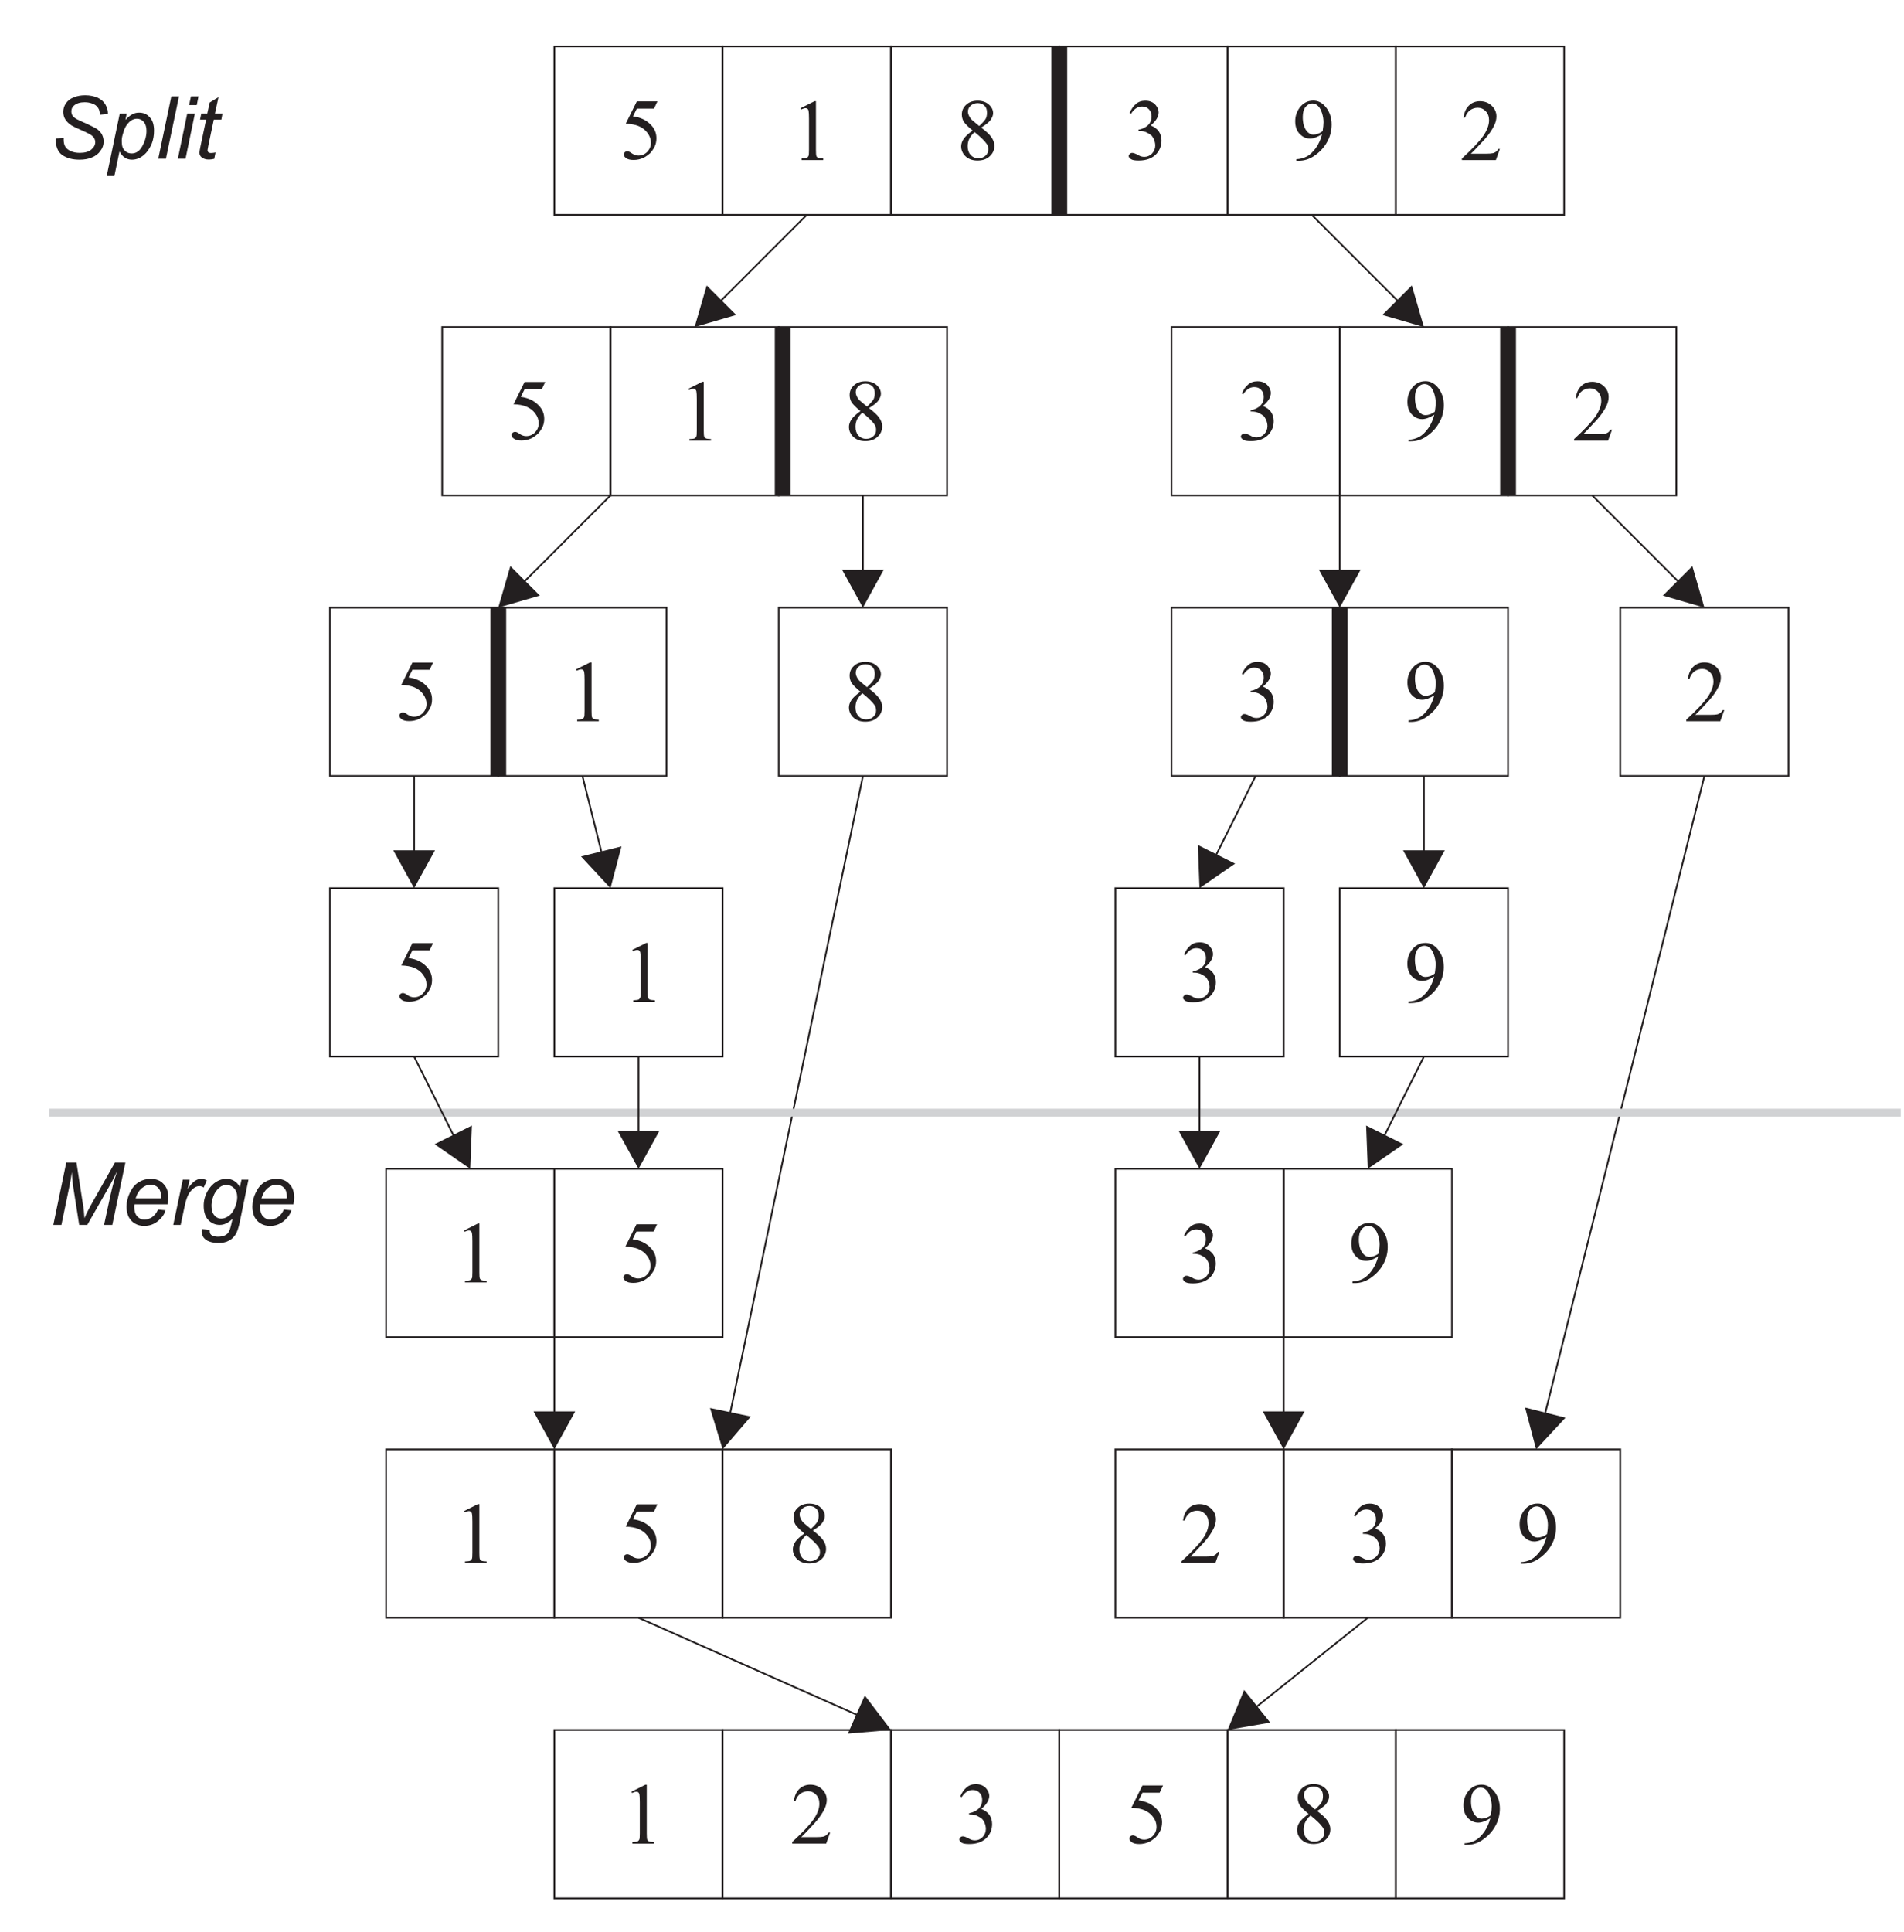 <?xml version="1.0" encoding="UTF-8"?>
<svg xmlns="http://www.w3.org/2000/svg" xmlns:xlink="http://www.w3.org/1999/xlink" width="209.25pt" height="212.25pt" viewBox="0 0 209.25 212.25" version="1.1">
<defs>
<g>
<symbol overflow="visible" id="glyph0-0">
<path style="stroke:none;" d=""/>
</symbol>
<symbol overflow="visible" id="glyph0-1">
<path style="stroke:none;" d="M 4.156 -6.328 L 3.781 -5.531 L 1.891 -5.531 L 1.469 -4.688 C 2.297 -4.578 2.938 -4.266 3.422 -3.766 C 3.844 -3.344 4.047 -2.844 4.047 -2.281 C 4.047 -1.938 3.984 -1.641 3.844 -1.344 C 3.703 -1.078 3.531 -0.828 3.344 -0.625 C 3.125 -0.438 2.891 -0.266 2.656 -0.141 C 2.281 0.031 1.922 0.109 1.547 0.109 C 1.172 0.109 0.891 0.047 0.719 -0.094 C 0.547 -0.203 0.453 -0.359 0.453 -0.5 C 0.453 -0.594 0.5 -0.672 0.562 -0.734 C 0.625 -0.797 0.734 -0.844 0.828 -0.844 C 0.922 -0.844 0.984 -0.828 1.047 -0.797 C 1.109 -0.781 1.219 -0.719 1.359 -0.609 C 1.594 -0.453 1.828 -0.375 2.062 -0.375 C 2.422 -0.375 2.75 -0.5 3.031 -0.781 C 3.297 -1.062 3.438 -1.391 3.438 -1.781 C 3.438 -2.172 3.312 -2.531 3.062 -2.859 C 2.828 -3.188 2.484 -3.453 2.062 -3.625 C 1.719 -3.766 1.25 -3.859 0.672 -3.875 L 1.891 -6.328 Z M 4.156 -6.328 "/>
</symbol>
<symbol overflow="visible" id="glyph0-2">
<path style="stroke:none;" d="M 1.125 -5.703 L 2.656 -6.469 L 2.812 -6.469 L 2.812 -1.125 C 2.812 -0.766 2.828 -0.547 2.859 -0.453 C 2.891 -0.359 2.953 -0.297 3.047 -0.25 C 3.141 -0.203 3.328 -0.188 3.609 -0.172 L 3.609 0 L 1.234 0 L 1.234 -0.172 C 1.531 -0.188 1.719 -0.203 1.812 -0.25 C 1.891 -0.297 1.953 -0.359 1.984 -0.438 C 2.031 -0.5 2.047 -0.734 2.047 -1.125 L 2.047 -4.531 C 2.047 -4.984 2.031 -5.281 2 -5.422 C 1.984 -5.516 1.938 -5.594 1.875 -5.641 C 1.812 -5.688 1.75 -5.703 1.672 -5.703 C 1.562 -5.703 1.391 -5.656 1.188 -5.562 Z M 1.125 -5.703 "/>
</symbol>
<symbol overflow="visible" id="glyph0-3">
<path style="stroke:none;" d="M 1.844 -3.188 C 1.328 -3.609 1.016 -3.938 0.859 -4.172 C 0.719 -4.422 0.656 -4.688 0.656 -4.953 C 0.656 -5.359 0.797 -5.719 1.125 -6.016 C 1.438 -6.312 1.859 -6.469 2.391 -6.469 C 2.891 -6.469 3.312 -6.328 3.625 -6.047 C 3.938 -5.766 4.094 -5.453 4.094 -5.094 C 4.094 -4.875 4 -4.625 3.828 -4.375 C 3.672 -4.125 3.312 -3.844 2.781 -3.516 C 3.344 -3.094 3.703 -2.75 3.875 -2.5 C 4.109 -2.188 4.234 -1.859 4.234 -1.5 C 4.234 -1.062 4.062 -0.672 3.719 -0.359 C 3.391 -0.047 2.938 0.109 2.375 0.109 C 1.781 0.109 1.312 -0.078 0.969 -0.453 C 0.703 -0.75 0.578 -1.094 0.578 -1.438 C 0.578 -1.719 0.672 -2 0.859 -2.281 C 1.047 -2.547 1.375 -2.859 1.844 -3.188 Z M 2.562 -3.688 C 2.938 -4.031 3.172 -4.297 3.281 -4.484 C 3.375 -4.672 3.422 -4.891 3.422 -5.141 C 3.422 -5.469 3.344 -5.734 3.156 -5.906 C 2.969 -6.094 2.719 -6.203 2.406 -6.203 C 2.078 -6.203 1.828 -6.094 1.625 -5.922 C 1.422 -5.734 1.328 -5.516 1.328 -5.266 C 1.328 -5.109 1.375 -4.953 1.453 -4.797 C 1.531 -4.625 1.641 -4.469 1.797 -4.328 Z M 2.062 -3.016 C 1.797 -2.797 1.609 -2.547 1.484 -2.297 C 1.359 -2.047 1.297 -1.766 1.297 -1.469 C 1.297 -1.062 1.406 -0.75 1.625 -0.5 C 1.844 -0.266 2.125 -0.141 2.453 -0.141 C 2.797 -0.141 3.062 -0.234 3.266 -0.438 C 3.469 -0.609 3.562 -0.844 3.562 -1.125 C 3.562 -1.344 3.516 -1.547 3.391 -1.719 C 3.172 -2.047 2.719 -2.484 2.062 -3.016 Z M 2.062 -3.016 "/>
</symbol>
<symbol overflow="visible" id="glyph0-4">
<path style="stroke:none;" d="M 0.484 -5.125 C 0.672 -5.562 0.891 -5.875 1.172 -6.109 C 1.438 -6.344 1.781 -6.469 2.203 -6.469 C 2.703 -6.469 3.094 -6.297 3.359 -5.969 C 3.562 -5.719 3.672 -5.453 3.672 -5.188 C 3.672 -4.719 3.391 -4.25 2.797 -3.75 C 3.188 -3.594 3.484 -3.375 3.688 -3.094 C 3.875 -2.812 3.984 -2.484 3.984 -2.094 C 3.984 -1.547 3.812 -1.078 3.469 -0.672 C 3.016 -0.156 2.359 0.109 1.484 0.109 C 1.062 0.109 0.781 0.062 0.625 -0.047 C 0.469 -0.156 0.375 -0.266 0.375 -0.391 C 0.375 -0.484 0.422 -0.547 0.5 -0.625 C 0.578 -0.703 0.656 -0.734 0.766 -0.734 C 0.844 -0.734 0.922 -0.719 1 -0.688 C 1.047 -0.672 1.172 -0.625 1.359 -0.531 C 1.547 -0.422 1.672 -0.359 1.75 -0.344 C 1.859 -0.312 1.984 -0.297 2.109 -0.297 C 2.422 -0.297 2.703 -0.422 2.938 -0.656 C 3.172 -0.906 3.297 -1.203 3.297 -1.547 C 3.297 -1.781 3.234 -2.031 3.141 -2.25 C 3.047 -2.422 2.969 -2.562 2.875 -2.656 C 2.734 -2.766 2.547 -2.891 2.312 -3 C 2.078 -3.094 1.844 -3.141 1.594 -3.141 L 1.453 -3.141 L 1.453 -3.281 C 1.688 -3.312 1.938 -3.406 2.188 -3.547 C 2.438 -3.688 2.625 -3.875 2.734 -4.078 C 2.844 -4.281 2.891 -4.5 2.891 -4.75 C 2.891 -5.078 2.797 -5.328 2.594 -5.531 C 2.406 -5.734 2.156 -5.828 1.844 -5.828 C 1.375 -5.828 0.969 -5.562 0.641 -5.047 Z M 0.484 -5.125 "/>
</symbol>
<symbol overflow="visible" id="glyph0-5">
<path style="stroke:none;" d="M 0.5 0.141 L 0.5 -0.031 C 0.906 -0.047 1.281 -0.141 1.641 -0.328 C 1.984 -0.5 2.328 -0.828 2.656 -1.281 C 2.969 -1.734 3.188 -2.234 3.328 -2.781 C 2.828 -2.469 2.391 -2.297 2 -2.297 C 1.547 -2.297 1.172 -2.484 0.844 -2.828 C 0.531 -3.172 0.375 -3.625 0.375 -4.203 C 0.375 -4.75 0.531 -5.234 0.844 -5.672 C 1.234 -6.203 1.734 -6.469 2.359 -6.469 C 2.875 -6.469 3.312 -6.25 3.688 -5.812 C 4.141 -5.281 4.375 -4.625 4.375 -3.844 C 4.375 -3.141 4.203 -2.484 3.859 -1.891 C 3.516 -1.266 3.016 -0.766 2.406 -0.359 C 1.906 -0.031 1.359 0.141 0.766 0.141 Z M 3.391 -3.125 C 3.453 -3.531 3.484 -3.859 3.484 -4.094 C 3.484 -4.406 3.438 -4.719 3.328 -5.078 C 3.219 -5.422 3.078 -5.688 2.891 -5.875 C 2.703 -6.062 2.484 -6.156 2.25 -6.156 C 1.969 -6.156 1.734 -6.031 1.516 -5.781 C 1.312 -5.531 1.203 -5.156 1.203 -4.672 C 1.203 -4.016 1.344 -3.5 1.625 -3.141 C 1.828 -2.875 2.078 -2.734 2.375 -2.734 C 2.516 -2.734 2.688 -2.766 2.875 -2.828 C 3.078 -2.906 3.25 -3 3.391 -3.125 Z M 3.391 -3.125 "/>
</symbol>
<symbol overflow="visible" id="glyph0-6">
<path style="stroke:none;" d="M 4.375 -1.219 L 3.938 0 L 0.203 0 L 0.203 -0.172 C 1.297 -1.172 2.078 -2 2.531 -2.625 C 2.969 -3.266 3.188 -3.844 3.188 -4.375 C 3.188 -4.766 3.078 -5.109 2.828 -5.359 C 2.578 -5.625 2.281 -5.75 1.953 -5.75 C 1.641 -5.75 1.359 -5.656 1.109 -5.484 C 0.859 -5.297 0.672 -5.031 0.562 -4.672 L 0.375 -4.672 C 0.469 -5.25 0.656 -5.688 0.984 -6 C 1.312 -6.312 1.719 -6.469 2.188 -6.469 C 2.703 -6.469 3.141 -6.297 3.484 -5.969 C 3.828 -5.641 4 -5.25 4 -4.797 C 4 -4.484 3.922 -4.156 3.766 -3.828 C 3.531 -3.344 3.172 -2.797 2.656 -2.234 C 1.875 -1.391 1.391 -0.875 1.188 -0.703 L 2.844 -0.703 C 3.188 -0.703 3.422 -0.719 3.562 -0.75 C 3.688 -0.766 3.812 -0.828 3.938 -0.906 C 4.031 -0.969 4.125 -1.078 4.203 -1.219 Z M 4.375 -1.219 "/>
</symbol>
<symbol overflow="visible" id="glyph1-0">
<path style="stroke:none;" d=""/>
</symbol>
<symbol overflow="visible" id="glyph1-1">
<path style="stroke:none;" d="M 0.672 -2.219 L 1.562 -2.297 L 1.562 -2.062 C 1.562 -1.797 1.609 -1.547 1.734 -1.328 C 1.859 -1.125 2.062 -0.953 2.344 -0.828 C 2.625 -0.703 2.953 -0.641 3.344 -0.641 C 3.891 -0.641 4.312 -0.766 4.594 -1 C 4.891 -1.25 5.031 -1.516 5.031 -1.828 C 5.031 -2.031 4.953 -2.234 4.797 -2.422 C 4.641 -2.594 4.219 -2.828 3.531 -3.125 C 2.984 -3.359 2.625 -3.531 2.422 -3.656 C 2.109 -3.859 1.891 -4.078 1.734 -4.328 C 1.594 -4.562 1.516 -4.828 1.516 -5.141 C 1.516 -5.484 1.609 -5.797 1.812 -6.094 C 2.016 -6.375 2.281 -6.594 2.656 -6.734 C 3.031 -6.891 3.453 -6.969 3.922 -6.969 C 4.469 -6.969 4.938 -6.859 5.328 -6.688 C 5.703 -6.5 5.984 -6.25 6.156 -5.938 C 6.328 -5.625 6.422 -5.328 6.422 -5.047 C 6.422 -5.016 6.422 -4.969 6.422 -4.906 L 5.531 -4.828 C 5.531 -5.031 5.516 -5.172 5.484 -5.281 C 5.422 -5.484 5.328 -5.625 5.188 -5.766 C 5.062 -5.906 4.875 -6 4.641 -6.078 C 4.422 -6.156 4.172 -6.203 3.875 -6.203 C 3.391 -6.203 3 -6.094 2.719 -5.859 C 2.5 -5.688 2.406 -5.469 2.406 -5.188 C 2.406 -5.016 2.453 -4.875 2.531 -4.734 C 2.625 -4.594 2.781 -4.469 3 -4.344 C 3.172 -4.25 3.547 -4.078 4.156 -3.812 C 4.641 -3.578 4.984 -3.406 5.172 -3.297 C 5.422 -3.125 5.609 -2.922 5.75 -2.703 C 5.875 -2.453 5.953 -2.188 5.953 -1.891 C 5.953 -1.516 5.844 -1.172 5.609 -0.875 C 5.391 -0.547 5.078 -0.312 4.672 -0.141 C 4.281 0.031 3.828 0.109 3.312 0.109 C 2.531 0.109 1.906 -0.062 1.422 -0.391 C 0.922 -0.734 0.672 -1.344 0.672 -2.219 Z M 0.672 -2.219 "/>
</symbol>
<symbol overflow="visible" id="glyph1-2">
<path style="stroke:none;" d="M -0.094 1.906 L 1.344 -4.969 L 2.109 -4.969 L 1.969 -4.266 C 2.25 -4.578 2.516 -4.781 2.75 -4.891 C 2.969 -5.016 3.219 -5.062 3.469 -5.062 C 3.953 -5.062 4.344 -4.891 4.641 -4.547 C 4.969 -4.203 5.109 -3.719 5.109 -3.078 C 5.109 -2.562 5.031 -2.094 4.859 -1.656 C 4.688 -1.25 4.469 -0.906 4.234 -0.641 C 3.984 -0.375 3.734 -0.188 3.469 -0.062 C 3.219 0.047 2.953 0.109 2.688 0.109 C 2.094 0.109 1.641 -0.188 1.312 -0.797 L 0.75 1.906 Z M 1.562 -2.031 C 1.562 -1.656 1.594 -1.391 1.656 -1.25 C 1.734 -1.047 1.859 -0.891 2.031 -0.766 C 2.203 -0.641 2.422 -0.578 2.656 -0.578 C 3.141 -0.578 3.531 -0.844 3.828 -1.391 C 4.125 -1.938 4.281 -2.5 4.281 -3.062 C 4.281 -3.484 4.172 -3.812 3.984 -4.047 C 3.781 -4.281 3.531 -4.391 3.219 -4.391 C 3.016 -4.391 2.812 -4.328 2.625 -4.219 C 2.453 -4.109 2.281 -3.938 2.109 -3.703 C 1.953 -3.484 1.828 -3.219 1.734 -2.875 C 1.625 -2.547 1.562 -2.266 1.562 -2.031 Z M 1.562 -2.031 "/>
</symbol>
<symbol overflow="visible" id="glyph1-3">
<path style="stroke:none;" d="M 0.25 0 L 1.688 -6.844 L 2.531 -6.844 L 1.094 0 Z M 0.25 0 "/>
</symbol>
<symbol overflow="visible" id="glyph1-4">
<path style="stroke:none;" d="M 1.516 -5.891 L 1.719 -6.844 L 2.547 -6.844 L 2.359 -5.891 Z M 0.281 0 L 1.312 -4.969 L 2.156 -4.969 L 1.125 0 Z M 0.281 0 "/>
</symbol>
<symbol overflow="visible" id="glyph1-5">
<path style="stroke:none;" d="M 2.297 -0.688 L 2.156 0.016 C 1.953 0.062 1.75 0.094 1.562 0.094 C 1.219 0.094 0.953 0 0.766 -0.156 C 0.609 -0.281 0.531 -0.453 0.531 -0.672 C 0.531 -0.781 0.578 -1.031 0.656 -1.422 L 1.266 -4.297 L 0.594 -4.297 L 0.734 -4.969 L 1.391 -4.969 L 1.656 -6.172 L 2.625 -6.766 L 2.234 -4.969 L 3.062 -4.969 L 2.938 -4.297 L 2.109 -4.297 L 1.531 -1.562 C 1.469 -1.219 1.422 -1 1.422 -0.938 C 1.422 -0.844 1.453 -0.766 1.516 -0.703 C 1.562 -0.656 1.656 -0.625 1.781 -0.625 C 1.984 -0.625 2.141 -0.656 2.297 -0.688 Z M 2.297 -0.688 "/>
</symbol>
<symbol overflow="visible" id="glyph1-6">
<path style="stroke:none;" d="M 0.422 0 L 1.844 -6.844 L 2.969 -6.844 L 3.656 -2.406 C 3.766 -1.828 3.812 -1.266 3.844 -0.734 C 4.031 -1.188 4.344 -1.812 4.797 -2.609 L 7.188 -6.844 L 8.344 -6.844 L 6.906 0 L 6 0 L 6.719 -3.328 C 6.891 -4.109 7.125 -4.969 7.438 -5.922 C 7.234 -5.469 6.984 -4.984 6.703 -4.469 L 4.156 0 L 3.266 0 L 2.578 -4.391 C 2.531 -4.797 2.484 -5.266 2.453 -5.797 C 2.375 -5.188 2.297 -4.719 2.219 -4.375 L 1.312 0 Z M 0.422 0 "/>
</symbol>
<symbol overflow="visible" id="glyph1-7">
<path style="stroke:none;" d="M 3.953 -1.688 L 4.781 -1.609 C 4.672 -1.188 4.391 -0.797 3.969 -0.438 C 3.531 -0.078 3.031 0.109 2.453 0.109 C 2.078 0.109 1.734 0.031 1.438 -0.141 C 1.125 -0.312 0.906 -0.562 0.734 -0.875 C 0.578 -1.203 0.5 -1.578 0.5 -1.984 C 0.5 -2.531 0.625 -3.062 0.875 -3.562 C 1.125 -4.078 1.438 -4.453 1.844 -4.703 C 2.234 -4.938 2.672 -5.062 3.141 -5.062 C 3.734 -5.062 4.203 -4.891 4.547 -4.516 C 4.906 -4.156 5.094 -3.656 5.094 -3.016 C 5.094 -2.766 5.062 -2.531 5.016 -2.266 L 1.375 -2.266 C 1.359 -2.172 1.344 -2.078 1.344 -2.016 C 1.344 -1.547 1.453 -1.188 1.656 -0.953 C 1.891 -0.703 2.141 -0.578 2.453 -0.578 C 2.75 -0.578 3.016 -0.672 3.312 -0.859 C 3.578 -1.047 3.812 -1.328 3.953 -1.688 Z M 1.5 -2.922 L 4.281 -2.922 C 4.281 -3 4.297 -3.062 4.297 -3.094 C 4.297 -3.531 4.188 -3.859 3.969 -4.078 C 3.766 -4.297 3.484 -4.422 3.156 -4.422 C 2.797 -4.422 2.469 -4.281 2.172 -4.031 C 1.875 -3.781 1.641 -3.406 1.5 -2.922 Z M 1.5 -2.922 "/>
</symbol>
<symbol overflow="visible" id="glyph1-8">
<path style="stroke:none;" d="M 0.312 0 L 1.359 -4.969 L 2.109 -4.969 L 1.891 -3.953 C 2.141 -4.328 2.391 -4.609 2.641 -4.797 C 2.891 -4.984 3.141 -5.062 3.391 -5.062 C 3.562 -5.062 3.766 -5.016 4 -4.891 L 3.656 -4.109 C 3.516 -4.203 3.359 -4.266 3.188 -4.266 C 2.891 -4.266 2.578 -4.109 2.281 -3.766 C 1.953 -3.438 1.719 -2.844 1.547 -1.984 L 1.125 0 Z M 0.312 0 "/>
</symbol>
<symbol overflow="visible" id="glyph1-9">
<path style="stroke:none;" d="M 0.266 0.453 L 1.125 0.531 C 1.125 0.719 1.141 0.875 1.188 0.969 C 1.25 1.062 1.328 1.141 1.438 1.188 C 1.594 1.25 1.797 1.297 2.031 1.297 C 2.547 1.297 2.922 1.156 3.141 0.891 C 3.297 0.719 3.422 0.328 3.547 -0.266 L 3.641 -0.672 C 3.188 -0.219 2.719 0 2.234 0 C 1.734 0 1.312 -0.188 0.969 -0.547 C 0.625 -0.922 0.469 -1.438 0.469 -2.125 C 0.469 -2.672 0.609 -3.188 0.859 -3.656 C 1.125 -4.125 1.438 -4.469 1.812 -4.719 C 2.188 -4.953 2.562 -5.062 2.953 -5.062 C 3.609 -5.062 4.109 -4.766 4.453 -4.156 L 4.625 -4.969 L 5.391 -4.969 L 4.406 -0.172 C 4.281 0.359 4.156 0.766 3.969 1.062 C 3.781 1.344 3.547 1.578 3.234 1.734 C 2.922 1.906 2.547 1.984 2.125 1.984 C 1.734 1.984 1.391 1.938 1.094 1.828 C 0.812 1.734 0.609 1.578 0.453 1.375 C 0.312 1.188 0.25 0.953 0.25 0.703 C 0.25 0.625 0.266 0.531 0.266 0.453 Z M 1.328 -2.203 C 1.328 -1.859 1.359 -1.594 1.422 -1.422 C 1.516 -1.188 1.656 -1 1.828 -0.875 C 2 -0.75 2.188 -0.688 2.406 -0.688 C 2.672 -0.688 2.953 -0.797 3.219 -0.984 C 3.5 -1.172 3.719 -1.484 3.891 -1.891 C 4.062 -2.297 4.156 -2.688 4.156 -3.047 C 4.156 -3.469 4.031 -3.781 3.812 -4.031 C 3.578 -4.266 3.297 -4.391 2.969 -4.391 C 2.766 -4.391 2.562 -4.328 2.375 -4.234 C 2.188 -4.109 2 -3.953 1.844 -3.719 C 1.656 -3.484 1.547 -3.219 1.453 -2.906 C 1.375 -2.594 1.328 -2.359 1.328 -2.203 Z M 1.328 -2.203 "/>
</symbol>
</g>
<clipPath id="clip1">
  <path d="M 115 4.387 L 118 4.387 L 118 25 L 115 25 Z M 115 4.387 "/>
</clipPath>
<clipPath id="clip2">
  <path d="M 5.418 121 L 209 121 L 209 123 L 5.418 123 Z M 5.418 121 "/>
</clipPath>
</defs>
<g id="surface1">
<path style="fill:none;stroke-width:2.16;stroke-linecap:butt;stroke-linejoin:miter;stroke:rgb(13.725%,12.157%,12.549%);stroke-opacity:1;stroke-miterlimit:2.613;" d="M 354.559 1420.484 L 567.158 1420.484 L 567.158 1633.083 L 354.559 1633.083 Z M 354.559 1420.484 " transform="matrix(0.087,0,0,-0.087,5.419,208.836)"/>
<g style="fill:rgb(13.725%,12.157%,12.549%);fill-opacity:1;">
  <use xlink:href="#glyph0-1" x="43.437" y="79.119"/>
</g>
<path style="fill:none;stroke-width:2.16;stroke-linecap:butt;stroke-linejoin:miter;stroke:rgb(13.725%,12.157%,12.549%);stroke-opacity:1;stroke-miterlimit:2.613;" d="M 354.559 1066.138 L 567.158 1066.138 L 567.158 1278.736 L 354.559 1278.736 Z M 354.559 1066.138 " transform="matrix(0.087,0,0,-0.087,5.419,208.836)"/>
<g style="fill:rgb(13.725%,12.157%,12.549%);fill-opacity:1;">
  <use xlink:href="#glyph0-1" x="43.437" y="109.947"/>
</g>
<path style="fill:none;stroke-width:2.16;stroke-linecap:butt;stroke-linejoin:miter;stroke:rgb(13.725%,12.157%,12.549%);stroke-opacity:1;stroke-miterlimit:2.613;" d="M 638.009 1066.138 L 850.608 1066.138 L 850.608 1278.736 L 638.009 1278.736 Z M 638.009 1066.138 " transform="matrix(0.087,0,0,-0.087,5.419,208.836)"/>
<g style="fill:rgb(13.725%,12.157%,12.549%);fill-opacity:1;">
  <use xlink:href="#glyph0-2" x="68.367" y="110.068"/>
</g>
<path style="fill:none;stroke-width:2.16;stroke-linecap:butt;stroke-linejoin:miter;stroke:rgb(13.725%,12.157%,12.549%);stroke-opacity:1;stroke-miterlimit:2.613;" d="M 496.306 1774.785 L 708.905 1774.785 L 708.905 1987.384 L 496.306 1987.384 Z M 496.306 1774.785 " transform="matrix(0.087,0,0,-0.087,5.419,208.836)"/>
<path style="fill:none;stroke-width:2.16;stroke-linecap:butt;stroke-linejoin:miter;stroke:rgb(13.725%,12.157%,12.549%);stroke-opacity:1;stroke-miterlimit:2.613;" d="M 708.905 1774.785 L 921.504 1774.785 L 921.504 1987.384 L 708.905 1987.384 Z M 708.905 1774.785 " transform="matrix(0.087,0,0,-0.087,5.419,208.836)"/>
<path style="fill:none;stroke-width:2.16;stroke-linecap:butt;stroke-linejoin:miter;stroke:rgb(13.725%,12.157%,12.549%);stroke-opacity:1;stroke-miterlimit:2.613;" d="M 921.504 1774.785 L 1134.103 1774.785 L 1134.103 1987.384 L 921.504 1987.384 Z M 921.504 1774.785 " transform="matrix(0.087,0,0,-0.087,5.419,208.836)"/>
<g style="fill:rgb(13.725%,12.157%,12.549%);fill-opacity:1;">
  <use xlink:href="#glyph0-1" x="55.768" y="48.293"/>
</g>
<g style="fill:rgb(13.725%,12.157%,12.549%);fill-opacity:1;">
  <use xlink:href="#glyph0-2" x="74.533" y="48.414"/>
</g>
<g style="fill:rgb(13.725%,12.157%,12.549%);fill-opacity:1;">
  <use xlink:href="#glyph0-3" x="92.721" y="48.358"/>
</g>
<path style="fill:none;stroke-width:2.16;stroke-linecap:butt;stroke-linejoin:miter;stroke:rgb(13.725%,12.157%,12.549%);stroke-opacity:1;stroke-miterlimit:2.613;" d="M 921.504 1420.484 L 1134.103 1420.484 L 1134.103 1633.083 L 921.504 1633.083 Z M 921.504 1420.484 " transform="matrix(0.087,0,0,-0.087,5.419,208.836)"/>
<g style="fill:rgb(13.725%,12.157%,12.549%);fill-opacity:1;">
  <use xlink:href="#glyph0-3" x="92.72" y="79.184"/>
</g>
<path style="fill:none;stroke-width:2.16;stroke-linecap:butt;stroke-linejoin:miter;stroke:rgb(13.725%,12.157%,12.549%);stroke-opacity:1;stroke-miterlimit:2.613;" d="M 425.455 711.791 L 638.054 711.791 L 638.054 924.39 L 425.455 924.39 Z M 425.455 711.791 " transform="matrix(0.087,0,0,-0.087,5.419,208.836)"/>
<path style="fill:none;stroke-width:2.16;stroke-linecap:butt;stroke-linejoin:miter;stroke:rgb(13.725%,12.157%,12.549%);stroke-opacity:1;stroke-miterlimit:2.613;" d="M 638.009 711.791 L 850.608 711.791 L 850.608 924.39 L 638.009 924.39 Z M 638.009 711.791 " transform="matrix(0.087,0,0,-0.087,5.419,208.836)"/>
<g style="fill:rgb(13.725%,12.157%,12.549%);fill-opacity:1;">
  <use xlink:href="#glyph0-2" x="49.871" y="140.894"/>
</g>
<g style="fill:rgb(13.725%,12.157%,12.549%);fill-opacity:1;">
  <use xlink:href="#glyph0-1" x="68.059" y="140.838"/>
</g>
<path style="fill:none;stroke-width:2.16;stroke-linecap:butt;stroke-linejoin:miter;stroke:rgb(13.725%,12.157%,12.549%);stroke-opacity:1;stroke-miterlimit:2.613;" d="M 638.009 357.49 L 850.608 357.49 L 850.608 570.089 L 638.009 570.089 Z M 638.009 357.49 " transform="matrix(0.087,0,0,-0.087,5.419,208.836)"/>
<g style="fill:rgb(13.725%,12.157%,12.549%);fill-opacity:1;">
  <use xlink:href="#glyph0-1" x="68.098" y="171.6"/>
</g>
<path style="fill:none;stroke-width:2.16;stroke-linecap:butt;stroke-linejoin:miter;stroke:rgb(13.725%,12.157%,12.549%);stroke-opacity:1;stroke-miterlimit:2.613;" d="M 850.608 357.49 L 1063.207 357.49 L 1063.207 570.089 L 850.608 570.089 Z M 850.608 357.49 " transform="matrix(0.087,0,0,-0.087,5.419,208.836)"/>
<path style="fill:none;stroke-width:2.16;stroke-linecap:butt;stroke-linejoin:miter;stroke:rgb(13.725%,12.157%,12.549%);stroke-opacity:1;stroke-miterlimit:2.613;" d="M 425.455 357.49 L 638.054 357.49 L 638.054 570.089 L 425.455 570.089 Z M 425.455 357.49 " transform="matrix(0.087,0,0,-0.087,5.419,208.836)"/>
<g style="fill:rgb(13.725%,12.157%,12.549%);fill-opacity:1;">
  <use xlink:href="#glyph0-2" x="49.871" y="171.721"/>
</g>
<g style="fill:rgb(13.725%,12.157%,12.549%);fill-opacity:1;">
  <use xlink:href="#glyph0-3" x="86.555" y="171.665"/>
</g>
<path style="fill:none;stroke-width:2.16;stroke-linecap:butt;stroke-linejoin:miter;stroke:rgb(13.725%,12.157%,12.549%);stroke-opacity:1;stroke-miterlimit:2.613;" d="M 1417.553 1420.484 L 1630.152 1420.484 L 1630.152 1633.083 L 1417.553 1633.083 Z M 1417.553 1420.484 " transform="matrix(0.087,0,0,-0.087,5.419,208.836)"/>
<g style="fill:rgb(13.725%,12.157%,12.549%);fill-opacity:1;">
  <use xlink:href="#glyph0-4" x="135.999" y="79.184"/>
</g>
<path style="fill:none;stroke-width:2.16;stroke-linecap:butt;stroke-linejoin:miter;stroke:rgb(13.725%,12.157%,12.549%);stroke-opacity:1;stroke-miterlimit:2.613;" d="M 1346.702 1066.138 L 1559.3 1066.138 L 1559.3 1278.736 L 1346.702 1278.736 Z M 1346.702 1066.138 " transform="matrix(0.087,0,0,-0.087,5.419,208.836)"/>
<g style="fill:rgb(13.725%,12.157%,12.549%);fill-opacity:1;">
  <use xlink:href="#glyph0-4" x="129.643" y="110.002"/>
</g>
<path style="fill:none;stroke-width:2.16;stroke-linecap:butt;stroke-linejoin:miter;stroke:rgb(13.725%,12.157%,12.549%);stroke-opacity:1;stroke-miterlimit:2.613;" d="M 638.009 2129.131 L 850.608 2129.131 L 850.608 2341.73 L 638.009 2341.73 Z M 638.009 2129.131 " transform="matrix(0.087,0,0,-0.087,5.419,208.836)"/>
<path style="fill:none;stroke-width:2.16;stroke-linecap:butt;stroke-linejoin:miter;stroke:rgb(13.725%,12.157%,12.549%);stroke-opacity:1;stroke-miterlimit:2.613;" d="M 850.608 2129.131 L 1063.207 2129.131 L 1063.207 2341.73 L 850.608 2341.73 Z M 850.608 2129.131 " transform="matrix(0.087,0,0,-0.087,5.419,208.836)"/>
<path style="fill:none;stroke-width:2.16;stroke-linecap:butt;stroke-linejoin:miter;stroke:rgb(13.725%,12.157%,12.549%);stroke-opacity:1;stroke-miterlimit:2.613;" d="M 1063.251 2129.131 L 1275.85 2129.131 L 1275.85 2341.73 L 1063.251 2341.73 Z M 1063.251 2129.131 " transform="matrix(0.087,0,0,-0.087,5.419,208.836)"/>
<path style="fill:none;stroke-width:2.16;stroke-linecap:butt;stroke-linejoin:miter;stroke:rgb(13.725%,12.157%,12.549%);stroke-opacity:1;stroke-miterlimit:2.613;" d="M 1275.85 2129.131 L 1488.449 2129.131 L 1488.449 2341.73 L 1275.85 2341.73 Z M 1275.85 2129.131 " transform="matrix(0.087,0,0,-0.087,5.419,208.836)"/>
<path style="fill:none;stroke-width:2.16;stroke-linecap:butt;stroke-linejoin:miter;stroke:rgb(13.725%,12.157%,12.549%);stroke-opacity:1;stroke-miterlimit:2.613;" d="M 1488.449 2129.131 L 1701.048 2129.131 L 1701.048 2341.73 L 1488.449 2341.73 Z M 1488.449 2129.131 " transform="matrix(0.087,0,0,-0.087,5.419,208.836)"/>
<path style="fill:none;stroke-width:2.16;stroke-linecap:butt;stroke-linejoin:miter;stroke:rgb(13.725%,12.157%,12.549%);stroke-opacity:1;stroke-miterlimit:2.613;" d="M 1701.003 2129.131 L 1913.602 2129.131 L 1913.602 2341.73 L 1701.003 2341.73 Z M 1701.003 2129.131 " transform="matrix(0.087,0,0,-0.087,5.419,208.836)"/>
<g style="fill:rgb(13.725%,12.157%,12.549%);fill-opacity:1;">
  <use xlink:href="#glyph0-1" x="68.098" y="17.466"/>
</g>
<g style="fill:rgb(13.725%,12.157%,12.549%);fill-opacity:1;">
  <use xlink:href="#glyph0-2" x="86.863" y="17.587"/>
</g>
<g style="fill:rgb(13.725%,12.157%,12.549%);fill-opacity:1;">
  <use xlink:href="#glyph0-3" x="105.051" y="17.531"/>
</g>
<g style="fill:rgb(13.725%,12.157%,12.549%);fill-opacity:1;">
  <use xlink:href="#glyph0-4" x="123.668" y="17.531"/>
</g>
<g style="fill:rgb(13.725%,12.157%,12.549%);fill-opacity:1;">
  <use xlink:href="#glyph0-5" x="141.973" y="17.522"/>
</g>
<g style="fill:rgb(13.725%,12.157%,12.549%);fill-opacity:1;">
  <use xlink:href="#glyph0-6" x="160.462" y="17.587"/>
</g>
<path style="fill:none;stroke-width:2.16;stroke-linecap:butt;stroke-linejoin:miter;stroke:rgb(13.725%,12.157%,12.549%);stroke-opacity:1;stroke-miterlimit:2.613;" d="M 638.009 3.144 L 850.608 3.144 L 850.608 215.742 L 638.009 215.742 Z M 638.009 3.144 " transform="matrix(0.087,0,0,-0.087,5.419,208.836)"/>
<path style="fill:none;stroke-width:2.16;stroke-linecap:butt;stroke-linejoin:miter;stroke:rgb(13.725%,12.157%,12.549%);stroke-opacity:1;stroke-miterlimit:2.613;" d="M 850.608 3.144 L 1063.207 3.144 L 1063.207 215.742 L 850.608 215.742 Z M 850.608 3.144 " transform="matrix(0.087,0,0,-0.087,5.419,208.836)"/>
<path style="fill:none;stroke-width:2.16;stroke-linecap:butt;stroke-linejoin:miter;stroke:rgb(13.725%,12.157%,12.549%);stroke-opacity:1;stroke-miterlimit:2.613;" d="M 1063.251 3.144 L 1275.85 3.144 L 1275.85 215.742 L 1063.251 215.742 Z M 1063.251 3.144 " transform="matrix(0.087,0,0,-0.087,5.419,208.836)"/>
<path style="fill:none;stroke-width:2.16;stroke-linecap:butt;stroke-linejoin:miter;stroke:rgb(13.725%,12.157%,12.549%);stroke-opacity:1;stroke-miterlimit:2.613;" d="M 1275.85 3.144 L 1488.449 3.144 L 1488.449 215.742 L 1275.85 215.742 Z M 1275.85 3.144 " transform="matrix(0.087,0,0,-0.087,5.419,208.836)"/>
<path style="fill:none;stroke-width:2.16;stroke-linecap:butt;stroke-linejoin:miter;stroke:rgb(13.725%,12.157%,12.549%);stroke-opacity:1;stroke-miterlimit:2.613;" d="M 1488.449 3.144 L 1701.048 3.144 L 1701.048 215.742 L 1488.449 215.742 Z M 1488.449 3.144 " transform="matrix(0.087,0,0,-0.087,5.419,208.836)"/>
<path style="fill:none;stroke-width:2.16;stroke-linecap:butt;stroke-linejoin:miter;stroke:rgb(13.725%,12.157%,12.549%);stroke-opacity:1;stroke-miterlimit:2.613;" d="M 1701.003 3.144 L 1913.602 3.144 L 1913.602 215.742 L 1701.003 215.742 Z M 1701.003 3.144 " transform="matrix(0.087,0,0,-0.087,5.419,208.836)"/>
<g style="fill:rgb(13.725%,12.157%,12.549%);fill-opacity:1;">
  <use xlink:href="#glyph0-2" x="68.27" y="202.555"/>
</g>
<g style="fill:rgb(13.725%,12.157%,12.549%);fill-opacity:1;">
  <use xlink:href="#glyph0-6" x="86.863" y="202.548"/>
</g>
<g style="fill:rgb(13.725%,12.157%,12.549%);fill-opacity:1;">
  <use xlink:href="#glyph0-4" x="105.051" y="202.492"/>
</g>
<g style="fill:rgb(13.725%,12.157%,12.549%);fill-opacity:1;">
  <use xlink:href="#glyph0-1" x="123.668" y="202.492"/>
</g>
<g style="fill:rgb(13.725%,12.157%,12.549%);fill-opacity:1;">
  <use xlink:href="#glyph0-3" x="141.973" y="202.483"/>
</g>
<g style="fill:rgb(13.725%,12.157%,12.549%);fill-opacity:1;">
  <use xlink:href="#glyph0-5" x="160.462" y="202.548"/>
</g>
<path style="fill:none;stroke-width:2.16;stroke-linecap:butt;stroke-linejoin:miter;stroke:rgb(13.725%,12.157%,12.549%);stroke-opacity:1;stroke-miterlimit:2.613;" d="M 1630.152 1420.484 L 1842.75 1420.484 L 1842.75 1633.083 L 1630.152 1633.083 Z M 1630.152 1420.484 " transform="matrix(0.087,0,0,-0.087,5.419,208.836)"/>
<path style="fill:none;stroke-width:2.16;stroke-linecap:butt;stroke-linejoin:miter;stroke:rgb(13.725%,12.157%,12.549%);stroke-opacity:1;stroke-miterlimit:2.613;" d="M 1984.498 1420.484 L 2197.097 1420.484 L 2197.097 1633.083 L 1984.498 1633.083 Z M 1984.498 1420.484 " transform="matrix(0.087,0,0,-0.087,5.419,208.836)"/>
<g style="fill:rgb(13.725%,12.157%,12.549%);fill-opacity:1;">
  <use xlink:href="#glyph0-5" x="154.304" y="79.176"/>
</g>
<g style="fill:rgb(13.725%,12.157%,12.549%);fill-opacity:1;">
  <use xlink:href="#glyph0-6" x="185.123" y="79.241"/>
</g>
<path style="fill:none;stroke-width:2.16;stroke-linecap:butt;stroke-linejoin:miter;stroke:rgb(13.725%,12.157%,12.549%);stroke-opacity:1;stroke-miterlimit:2.613;" d="M 1630.152 1066.138 L 1842.75 1066.138 L 1842.75 1278.736 L 1630.152 1278.736 Z M 1630.152 1066.138 " transform="matrix(0.087,0,0,-0.087,5.419,208.836)"/>
<g style="fill:rgb(13.725%,12.157%,12.549%);fill-opacity:1;">
  <use xlink:href="#glyph0-5" x="154.297" y="110.068"/>
</g>
<path style="fill:none;stroke-width:2.16;stroke-linecap:butt;stroke-linejoin:miter;stroke:rgb(13.725%,12.157%,12.549%);stroke-opacity:1;stroke-miterlimit:2.613;" d="M 1559.3 711.791 L 1771.899 711.791 L 1771.899 924.39 L 1559.3 924.39 Z M 1559.3 711.791 " transform="matrix(0.087,0,0,-0.087,5.419,208.836)"/>
<g style="fill:rgb(13.725%,12.157%,12.549%);fill-opacity:1;">
  <use xlink:href="#glyph0-5" x="148.139" y="140.829"/>
</g>
<path style="fill:none;stroke-width:2.16;stroke-linecap:butt;stroke-linejoin:miter;stroke:rgb(13.725%,12.157%,12.549%);stroke-opacity:1;stroke-miterlimit:2.613;" d="M 1346.702 711.791 L 1559.3 711.791 L 1559.3 924.39 L 1346.702 924.39 Z M 1346.702 711.791 " transform="matrix(0.087,0,0,-0.087,5.419,208.836)"/>
<g style="fill:rgb(13.725%,12.157%,12.549%);fill-opacity:1;">
  <use xlink:href="#glyph0-4" x="129.635" y="140.894"/>
</g>
<path style="fill:none;stroke-width:2.16;stroke-linecap:butt;stroke-linejoin:miter;stroke:rgb(13.725%,12.157%,12.549%);stroke-opacity:1;stroke-miterlimit:2.613;" d="M 1559.3 357.49 L 1771.899 357.49 L 1771.899 570.089 L 1559.3 570.089 Z M 1559.3 357.49 " transform="matrix(0.087,0,0,-0.087,5.419,208.836)"/>
<g style="fill:rgb(13.725%,12.157%,12.549%);fill-opacity:1;">
  <use xlink:href="#glyph0-4" x="148.33" y="171.665"/>
</g>
<path style="fill:none;stroke-width:2.16;stroke-linecap:butt;stroke-linejoin:miter;stroke:rgb(13.725%,12.157%,12.549%);stroke-opacity:1;stroke-miterlimit:2.613;" d="M 1771.899 357.49 L 1984.498 357.49 L 1984.498 570.089 L 1771.899 570.089 Z M 1771.899 357.49 " transform="matrix(0.087,0,0,-0.087,5.419,208.836)"/>
<g style="fill:rgb(13.725%,12.157%,12.549%);fill-opacity:1;">
  <use xlink:href="#glyph0-5" x="166.634" y="171.656"/>
</g>
<path style="fill:none;stroke-width:2.16;stroke-linecap:butt;stroke-linejoin:miter;stroke:rgb(13.725%,12.157%,12.549%);stroke-opacity:1;stroke-miterlimit:2.613;" d="M 1346.702 357.49 L 1559.3 357.49 L 1559.3 570.089 L 1346.702 570.089 Z M 1346.702 357.49 " transform="matrix(0.087,0,0,-0.087,5.419,208.836)"/>
<g style="fill:rgb(13.725%,12.157%,12.549%);fill-opacity:1;">
  <use xlink:href="#glyph0-6" x="129.635" y="171.721"/>
</g>
<path style="fill:none;stroke-width:2.16;stroke-linecap:butt;stroke-linejoin:miter;stroke:rgb(13.725%,12.157%,12.549%);stroke-opacity:1;stroke-miterlimit:2.613;" d="M 1417.553 1774.785 L 1630.152 1774.785 L 1630.152 1987.384 L 1417.553 1987.384 Z M 1417.553 1774.785 " transform="matrix(0.087,0,0,-0.087,5.419,208.836)"/>
<path style="fill:none;stroke-width:2.16;stroke-linecap:butt;stroke-linejoin:miter;stroke:rgb(13.725%,12.157%,12.549%);stroke-opacity:1;stroke-miterlimit:2.613;" d="M 1630.152 1774.785 L 1842.75 1774.785 L 1842.75 1987.384 L 1630.152 1987.384 Z M 1630.152 1774.785 " transform="matrix(0.087,0,0,-0.087,5.419,208.836)"/>
<path style="fill:none;stroke-width:2.16;stroke-linecap:butt;stroke-linejoin:miter;stroke:rgb(13.725%,12.157%,12.549%);stroke-opacity:1;stroke-miterlimit:2.613;" d="M 1842.75 1774.785 L 2055.349 1774.785 L 2055.349 1987.384 L 1842.75 1987.384 Z M 1842.75 1774.785 " transform="matrix(0.087,0,0,-0.087,5.419,208.836)"/>
<g style="fill:rgb(13.725%,12.157%,12.549%);fill-opacity:1;">
  <use xlink:href="#glyph0-4" x="135.999" y="48.358"/>
</g>
<g style="fill:rgb(13.725%,12.157%,12.549%);fill-opacity:1;">
  <use xlink:href="#glyph0-5" x="154.304" y="48.348"/>
</g>
<g style="fill:rgb(13.725%,12.157%,12.549%);fill-opacity:1;">
  <use xlink:href="#glyph0-6" x="172.793" y="48.414"/>
</g>
<g clip-path="url(#clip1)" clip-rule="nonzero">
<path style="fill:none;stroke-width:20.001;stroke-linecap:butt;stroke-linejoin:miter;stroke:rgb(13.725%,12.157%,12.549%);stroke-opacity:1;stroke-miterlimit:2.613;" d="M 1275.85 2341.73 L 1275.85 2129.131 " transform="matrix(0.087,0,0,-0.087,5.419,208.836)"/>
</g>
<path style="fill:none;stroke-width:20.001;stroke-linecap:butt;stroke-linejoin:miter;stroke:rgb(13.725%,12.157%,12.549%);stroke-opacity:1;stroke-miterlimit:2.613;" d="M 926.488 1987.384 L 926.488 1774.785 " transform="matrix(0.087,0,0,-0.087,5.419,208.836)"/>
<path style="fill:none;stroke-width:20.001;stroke-linecap:butt;stroke-linejoin:miter;stroke:rgb(13.725%,12.157%,12.549%);stroke-opacity:1;stroke-miterlimit:2.613;" d="M 1842.75 1987.384 L 1842.75 1774.785 " transform="matrix(0.087,0,0,-0.087,5.419,208.836)"/>
<path style="fill:none;stroke-width:20.001;stroke-linecap:butt;stroke-linejoin:miter;stroke:rgb(13.725%,12.157%,12.549%);stroke-opacity:1;stroke-miterlimit:2.613;" d="M 1630.152 1633.083 L 1630.152 1420.484 " transform="matrix(0.087,0,0,-0.087,5.419,208.836)"/>
<path style="fill:none;stroke-width:2.16;stroke-linecap:butt;stroke-linejoin:miter;stroke:rgb(13.725%,12.157%,12.549%);stroke-opacity:1;stroke-miterlimit:2.613;" d="M 567.158 1420.484 L 779.756 1420.484 L 779.756 1633.083 L 567.158 1633.083 Z M 567.158 1420.484 " transform="matrix(0.087,0,0,-0.087,5.419,208.836)"/>
<g style="fill:rgb(13.725%,12.157%,12.549%);fill-opacity:1;">
  <use xlink:href="#glyph0-2" x="62.201" y="79.241"/>
</g>
<path style="fill:none;stroke-width:20.001;stroke-linecap:butt;stroke-linejoin:miter;stroke:rgb(13.725%,12.157%,12.549%);stroke-opacity:1;stroke-miterlimit:2.613;" d="M 567.158 1633.083 L 567.158 1420.484 " transform="matrix(0.087,0,0,-0.087,5.419,208.836)"/>
<path style="fill:none;stroke-width:2.16;stroke-linecap:butt;stroke-linejoin:miter;stroke:rgb(13.725%,12.157%,12.549%);stroke-opacity:1;stroke-miterlimit:2.613;" d="M 956.93 2129.131 L 846.118 2018.32 " transform="matrix(0.087,0,0,-0.087,5.419,208.836)"/>
<path style=" stroke:none;fill-rule:evenodd;fill:rgb(13.725%,12.157%,12.549%);fill-opacity:1;" d="M 80.91 34.605 L 76.34 35.934 L 77.668 31.363 L 80.91 34.605 "/>
<path style="fill:none;stroke-width:2.16;stroke-linecap:butt;stroke-linejoin:miter;stroke:rgb(13.725%,12.157%,12.549%);stroke-opacity:1;stroke-miterlimit:2.613;" d="M 1594.726 2129.131 L 1705.538 2018.32 " transform="matrix(0.087,0,0,-0.087,5.419,208.836)"/>
<path style=" stroke:none;fill-rule:evenodd;fill:rgb(13.725%,12.157%,12.549%);fill-opacity:1;" d="M 155.164 31.363 L 156.492 35.934 L 151.922 34.605 L 155.164 31.363 "/>
<path style="fill:none;stroke-width:2.16;stroke-linecap:butt;stroke-linejoin:miter;stroke:rgb(13.725%,12.157%,12.549%);stroke-opacity:1;stroke-miterlimit:2.613;" d="M 708.905 1774.785 L 598.093 1664.018 " transform="matrix(0.087,0,0,-0.087,5.419,208.836)"/>
<path style=" stroke:none;fill-rule:evenodd;fill:rgb(13.725%,12.157%,12.549%);fill-opacity:1;" d="M 59.332 65.434 L 54.762 66.758 L 56.09 62.191 L 59.332 65.434 "/>
<path style="fill:none;stroke-width:2.16;stroke-linecap:butt;stroke-linejoin:miter;stroke:rgb(13.725%,12.157%,12.549%);stroke-opacity:1;stroke-miterlimit:2.613;" d="M 1027.781 1774.785 L 1027.781 1676.815 " transform="matrix(0.087,0,0,-0.087,5.419,208.836)"/>
<path style=" stroke:none;fill-rule:evenodd;fill:rgb(13.725%,12.157%,12.549%);fill-opacity:1;" d="M 97.129 62.59 L 94.836 66.758 L 92.543 62.59 L 97.129 62.59 "/>
<path style="fill:none;stroke-width:2.16;stroke-linecap:butt;stroke-linejoin:miter;stroke:rgb(13.725%,12.157%,12.549%);stroke-opacity:1;stroke-miterlimit:2.613;" d="M 1630.152 1774.785 L 1630.152 1676.815 " transform="matrix(0.087,0,0,-0.087,5.419,208.836)"/>
<path style=" stroke:none;fill-rule:evenodd;fill:rgb(13.725%,12.157%,12.549%);fill-opacity:1;" d="M 149.535 62.59 L 147.242 66.758 L 144.949 62.59 L 149.535 62.59 "/>
<path style="fill:none;stroke-width:2.16;stroke-linecap:butt;stroke-linejoin:miter;stroke:rgb(13.725%,12.157%,12.549%);stroke-opacity:1;stroke-miterlimit:2.613;" d="M 1949.072 1774.785 L 2059.839 1664.018 " transform="matrix(0.087,0,0,-0.087,5.419,208.836)"/>
<path style=" stroke:none;fill-rule:evenodd;fill:rgb(13.725%,12.157%,12.549%);fill-opacity:1;" d="M 185.992 62.191 L 187.316 66.758 L 182.75 65.434 L 185.992 62.191 "/>
<path style="fill:none;stroke-width:2.16;stroke-linecap:butt;stroke-linejoin:miter;stroke:rgb(13.725%,12.157%,12.549%);stroke-opacity:1;stroke-miterlimit:2.613;" d="M 673.48 1420.484 L 698.309 1321.166 " transform="matrix(0.087,0,0,-0.087,5.419,208.836)"/>
<path style=" stroke:none;fill-rule:evenodd;fill:rgb(13.725%,12.157%,12.549%);fill-opacity:1;" d="M 68.305 92.988 L 67.094 97.586 L 63.859 94.098 L 68.305 92.988 "/>
<path style="fill:none;stroke-width:2.16;stroke-linecap:butt;stroke-linejoin:miter;stroke:rgb(13.725%,12.157%,12.549%);stroke-opacity:1;stroke-miterlimit:2.613;" d="M 460.881 1420.484 L 460.881 1322.468 " transform="matrix(0.087,0,0,-0.087,5.419,208.836)"/>
<path style=" stroke:none;fill-rule:evenodd;fill:rgb(13.725%,12.157%,12.549%);fill-opacity:1;" d="M 47.809 93.418 L 45.516 97.586 L 43.223 93.418 L 47.809 93.418 "/>
<path style="fill:none;stroke-width:2.16;stroke-linecap:butt;stroke-linejoin:miter;stroke:rgb(13.725%,12.157%,12.549%);stroke-opacity:1;stroke-miterlimit:2.613;" d="M 1736.473 1420.484 L 1736.473 1322.468 " transform="matrix(0.087,0,0,-0.087,5.419,208.836)"/>
<path style=" stroke:none;fill-rule:evenodd;fill:rgb(13.725%,12.157%,12.549%);fill-opacity:1;" d="M 158.785 93.418 L 156.492 97.586 L 154.199 93.418 L 158.785 93.418 "/>
<path style="fill:none;stroke-width:2.16;stroke-linecap:butt;stroke-linejoin:miter;stroke:rgb(13.725%,12.157%,12.549%);stroke-opacity:1;stroke-miterlimit:2.613;" d="M 1523.875 1420.484 L 1472.555 1317.889 " transform="matrix(0.087,0,0,-0.087,5.419,208.836)"/>
<path style=" stroke:none;fill-rule:evenodd;fill:rgb(13.725%,12.157%,12.549%);fill-opacity:1;" d="M 135.742 94.883 L 131.828 97.586 L 131.645 92.832 L 135.742 94.883 "/>
<path style="fill:none;stroke-width:2.16;stroke-linecap:butt;stroke-linejoin:miter;stroke:rgb(13.725%,12.157%,12.549%);stroke-opacity:1;stroke-miterlimit:2.613;" d="M 638.009 711.791 L 638.009 613.821 " transform="matrix(0.087,0,0,-0.087,5.419,208.836)"/>
<path style=" stroke:none;fill-rule:evenodd;fill:rgb(13.725%,12.157%,12.549%);fill-opacity:1;" d="M 63.219 155.07 L 60.926 159.238 L 58.637 155.07 L 63.219 155.07 "/>
<path style="fill:none;stroke-width:2.16;stroke-linecap:butt;stroke-linejoin:miter;stroke:rgb(13.725%,12.157%,12.549%);stroke-opacity:1;stroke-miterlimit:2.613;" d="M 1559.3 711.791 L 1559.3 613.821 " transform="matrix(0.087,0,0,-0.087,5.419,208.836)"/>
<path style=" stroke:none;fill-rule:evenodd;fill:rgb(13.725%,12.157%,12.549%);fill-opacity:1;" d="M 143.371 155.07 L 141.078 159.238 L 138.785 155.07 L 143.371 155.07 "/>
<path style="fill:none;stroke-width:2.16;stroke-linecap:butt;stroke-linejoin:miter;stroke:rgb(13.725%,12.157%,12.549%);stroke-opacity:1;stroke-miterlimit:2.613;" d="M 1027.781 1420.484 L 859.543 612.923 " transform="matrix(0.087,0,0,-0.087,5.419,208.836)"/>
<path style=" stroke:none;fill-rule:evenodd;fill:rgb(13.725%,12.157%,12.549%);fill-opacity:1;" d="M 82.52 155.629 L 79.422 159.238 L 78.031 154.691 L 82.52 155.629 "/>
<path style="fill:none;stroke-width:2.16;stroke-linecap:butt;stroke-linejoin:miter;stroke:rgb(13.725%,12.157%,12.549%);stroke-opacity:1;stroke-miterlimit:2.613;" d="M 2090.775 1420.484 L 1888.817 612.519 " transform="matrix(0.087,0,0,-0.087,5.419,208.836)"/>
<path style=" stroke:none;fill-rule:evenodd;fill:rgb(13.725%,12.157%,12.549%);fill-opacity:1;" d="M 172.055 155.754 L 168.82 159.238 L 167.609 154.641 L 172.055 155.754 "/>
<g clip-path="url(#clip2)" clip-rule="nonzero">
<path style="fill:none;stroke-width:10.001;stroke-linecap:butt;stroke-linejoin:miter;stroke:rgb(81.96%,82.352%,83.136%);stroke-opacity:1;stroke-miterlimit:2.613;" d="M 0.213 995.286 L 2338.799 995.286 " transform="matrix(0.087,0,0,-0.087,5.419,208.836)"/>
</g>
<path style="fill:none;stroke-width:2.16;stroke-linecap:butt;stroke-linejoin:miter;stroke:rgb(13.725%,12.157%,12.549%);stroke-opacity:1;stroke-miterlimit:2.613;" d="M 460.881 1066.138 L 512.156 963.542 " transform="matrix(0.087,0,0,-0.087,5.419,208.836)"/>
<path style=" stroke:none;fill-rule:evenodd;fill:rgb(13.725%,12.157%,12.549%);fill-opacity:1;" d="M 51.867 123.66 L 51.68 128.414 L 47.766 125.711 L 51.867 123.66 "/>
<path style="fill:none;stroke-width:2.16;stroke-linecap:butt;stroke-linejoin:miter;stroke:rgb(13.725%,12.157%,12.549%);stroke-opacity:1;stroke-miterlimit:2.613;" d="M 744.331 1066.138 L 744.331 968.167 " transform="matrix(0.087,0,0,-0.087,5.419,208.836)"/>
<path style=" stroke:none;fill-rule:evenodd;fill:rgb(13.725%,12.157%,12.549%);fill-opacity:1;" d="M 72.469 124.246 L 70.176 128.414 L 67.883 124.246 L 72.469 124.246 "/>
<path style="fill:none;stroke-width:2.16;stroke-linecap:butt;stroke-linejoin:miter;stroke:rgb(13.725%,12.157%,12.549%);stroke-opacity:1;stroke-miterlimit:2.613;" d="M 1452.978 1066.138 L 1452.978 968.167 " transform="matrix(0.087,0,0,-0.087,5.419,208.836)"/>
<path style=" stroke:none;fill-rule:evenodd;fill:rgb(13.725%,12.157%,12.549%);fill-opacity:1;" d="M 134.121 124.246 L 131.828 128.414 L 129.539 124.246 L 134.121 124.246 "/>
<path style="fill:none;stroke-width:2.16;stroke-linecap:butt;stroke-linejoin:miter;stroke:rgb(13.725%,12.157%,12.549%);stroke-opacity:1;stroke-miterlimit:2.613;" d="M 1736.473 1066.138 L 1685.153 963.542 " transform="matrix(0.087,0,0,-0.087,5.419,208.836)"/>
<path style=" stroke:none;fill-rule:evenodd;fill:rgb(13.725%,12.157%,12.549%);fill-opacity:1;" d="M 154.238 125.711 L 150.324 128.414 L 150.141 123.66 L 154.238 125.711 "/>
<path style="fill:none;stroke-width:2.16;stroke-linecap:butt;stroke-linejoin:miter;stroke:rgb(13.725%,12.157%,12.549%);stroke-opacity:1;stroke-miterlimit:2.613;" d="M 1665.577 357.49 L 1522.573 243.086 " transform="matrix(0.087,0,0,-0.087,5.419,208.836)"/>
<path style=" stroke:none;fill-rule:evenodd;fill:rgb(13.725%,12.157%,12.549%);fill-opacity:1;" d="M 139.598 189.254 L 134.914 190.066 L 136.734 185.672 L 139.598 189.254 "/>
<path style="fill:none;stroke-width:2.16;stroke-linecap:butt;stroke-linejoin:miter;stroke:rgb(13.725%,12.157%,12.549%);stroke-opacity:1;stroke-miterlimit:2.613;" d="M 744.331 357.49 L 1023.246 233.523 " transform="matrix(0.087,0,0,-0.087,5.419,208.836)"/>
<path style=" stroke:none;fill-rule:evenodd;fill:rgb(13.725%,12.157%,12.549%);fill-opacity:1;" d="M 95.043 186.277 L 97.922 190.066 L 93.18 190.469 L 95.043 186.277 "/>
<g style="fill:rgb(13.725%,12.157%,12.549%);fill-opacity:1;">
  <use xlink:href="#glyph1-1" x="5.439" y="17.436"/>
</g>
<g style="fill:rgb(13.725%,12.157%,12.549%);fill-opacity:1;">
  <use xlink:href="#glyph1-2" x="11.822" y="17.436"/>
</g>
<g style="fill:rgb(13.725%,12.157%,12.549%);fill-opacity:1;">
  <use xlink:href="#glyph1-3" x="17.143" y="17.436"/>
</g>
<g style="fill:rgb(13.725%,12.157%,12.549%);fill-opacity:1;">
  <use xlink:href="#glyph1-4" x="19.268" y="17.436"/>
</g>
<g style="fill:rgb(13.725%,12.157%,12.549%);fill-opacity:1;">
  <use xlink:href="#glyph1-5" x="21.392" y="17.436"/>
</g>
<g style="fill:rgb(13.725%,12.157%,12.549%);fill-opacity:1;">
  <use xlink:href="#glyph1-6" x="5.439" y="134.578"/>
</g>
<g style="fill:rgb(13.725%,12.157%,12.549%);fill-opacity:1;">
  <use xlink:href="#glyph1-7" x="13.411" y="134.578"/>
</g>
<g style="fill:rgb(13.725%,12.157%,12.549%);fill-opacity:1;">
  <use xlink:href="#glyph1-8" x="18.732" y="134.578"/>
</g>
<g style="fill:rgb(13.725%,12.157%,12.549%);fill-opacity:1;">
  <use xlink:href="#glyph1-9" x="21.918" y="134.578"/>
</g>
<g style="fill:rgb(13.725%,12.157%,12.549%);fill-opacity:1;">
  <use xlink:href="#glyph1-7" x="27.239" y="134.578"/>
</g>
</g>
</svg>

